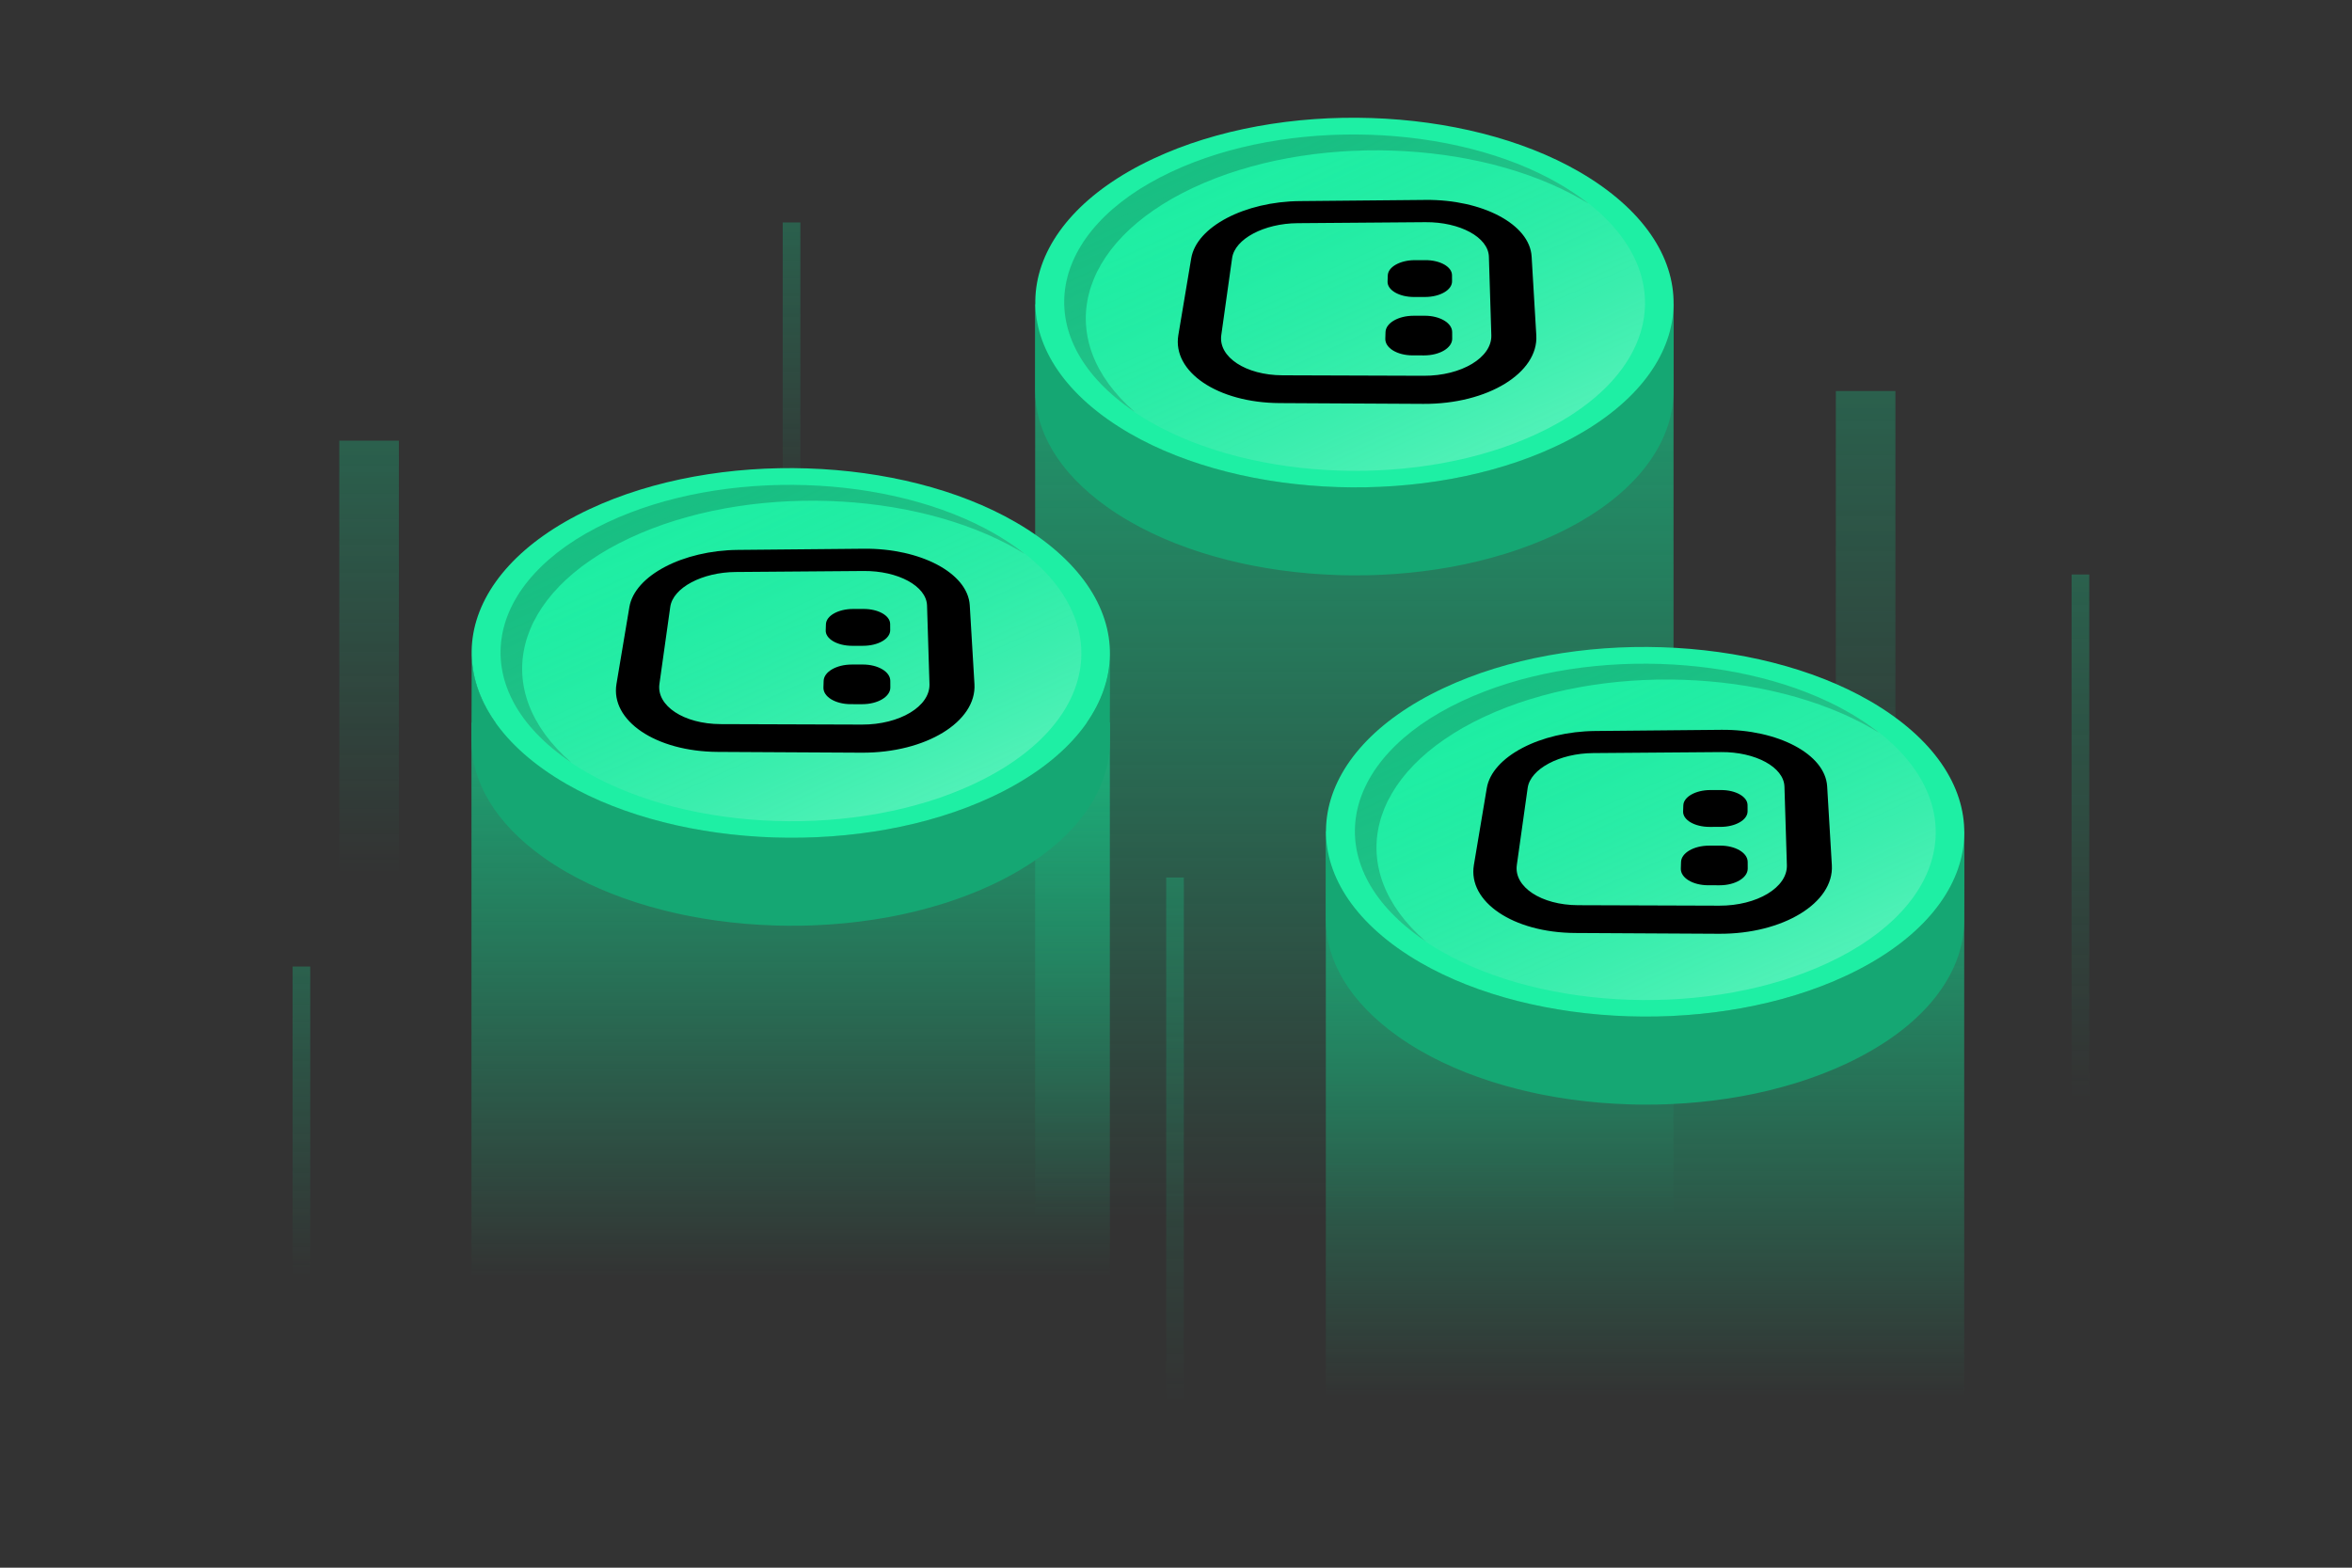 <?xml version="1.0" encoding="utf-8"?>
<!-- Generator: Adobe Illustrator 27.8.1, SVG Export Plug-In . SVG Version: 6.00 Build 0)  -->
<svg version="1.1" xmlns="http://www.w3.org/2000/svg" xmlns:xlink="http://www.w3.org/1999/xlink" x="0px" y="0px"
	 viewBox="0 0 1200 800" style="enable-background:new 0 0 1200 800;" xml:space="preserve">
<rect x="0" y="0" width="1200" height="800" fill="#333333" stroke="none"/>
<style type="text/css">
	.st0{fill:#202232;}
	.st1{fill:#25273A;}
	.st2{fill:#2E3148;}
	.st3{fill:#AD5352;}
	.st4{fill:#C65E5E;}
	.st5{fill:url(#SVGID_1_);}
	.st6{fill:#2D2D2D;}
	.st7{fill:#303030;}
	.st8{fill:#3A3A3A;}
	.st9{fill:#001515;}
	.st10{fill:#001818;}
	.st11{fill:#2C374B;}
	.st12{fill:#C6C6C6;}
	.st13{fill:#D8D8D8;}
	.st14{fill:#FFFFFF;}
	.st15{fill:#15A773;}
	.st16{fill:#18BF83;}
	.st17{fill-rule:evenodd;clip-rule:evenodd;fill:#1EEFA4;}
	.st18{fill:#2AA477;}
	.st19{fill:#30BB88;}
	.st20{fill:#3CEAAA;}
	.st21{fill:url(#SVGID_00000031188436431903592100000011620715101760556171_);}
	.st22{fill:#94A6C3;}
	.st23{fill:#1B314F;}
	.st24{fill:#FFD923;}
	.st25{fill:#D82122;}
	.st26{fill:url(#SVGID_00000070080772191815962180000017719894555183995296_);}
	.st27{opacity:0.6;}
	.st28{opacity:0.7;fill:url(#SVGID_00000088103666474647447760000002491842900852312757_);}
	.st29{opacity:0.7;fill:url(#SVGID_00000011726056585497518730000007941665761027493275_);}
	.st30{opacity:0.7;fill:url(#SVGID_00000126282112356141252100000003519931307867912123_);}
	.st31{opacity:0.7;fill:url(#SVGID_00000052065785029872917910000002716317733293101703_);}
	.st32{opacity:0.7;fill:url(#SVGID_00000090977938945814423220000009603620398825140908_);}
	.st33{opacity:0.7;fill:url(#SVGID_00000106860006270124950810000011649590728313249464_);}
	.st34{fill:url(#SVGID_00000066484969969758463030000007649934095926896796_);}
	.st35{enable-background:new    ;}
	.st36{fill:url(#SVGID_00000013172662409196101030000010779994488770920580_);}
	.st37{fill:url(#SVGID_00000173148184679249648050000010912214707168373695_);}
	.st38{opacity:0.5;fill:url(#SVGID_00000013875909605910923950000003160540959302442158_);}
	.st39{fill:url(#SVGID_00000031203614081044526400000008048155875012583862_);}
	.st40{fill:url(#SVGID_00000021815218920196448010000004443532426652132498_);}
	.st41{fill:url(#SVGID_00000160880474099277245760000008038527985623341239_);}
	.st42{fill:#00EF8B;}
	.st43{fill:#00BF6F;}
	.st44{fill:#00A761;}
	.st45{fill:url(#SVGID_00000061442163046275214670000004205953839614312637_);}
	.st46{fill:#1B1E36;}
	.st47{fill:#6F7390;}
	.st48{fill:#B7B9C8;}
	.st49{fill:url(#SVGID_00000060001302713016269570000005042868540920672641_);}
	.st50{opacity:0.7;fill:url(#SVGID_00000105421217555652005690000007341542386238867881_);}
	.st51{opacity:0.7;fill:url(#SVGID_00000000941239463602674700000011350929917790491808_);}
	.st52{opacity:0.7;fill:url(#SVGID_00000146497041714342118130000018441387903649804724_);}
	.st53{opacity:0.7;fill:url(#SVGID_00000164510780410564871470000007609117363486437540_);}
	.st54{opacity:0.7;fill:url(#SVGID_00000098193321600924795700000011245471749366222764_);}
	.st55{opacity:0.7;fill:url(#SVGID_00000169557544364303755450000006999708293258940560_);}
	.st56{fill:url(#SVGID_00000173151861432822427300000007022390768727534490_);}
	.st57{fill:url(#SVGID_00000142156919450134478410000010191356071331277999_);}
	.st58{fill:url(#SVGID_00000062873722792494769210000011740420515396165505_);}
	.st59{fill:url(#SVGID_00000076605167836789671920000006301241871285225375_);}
	.st60{opacity:0.5;fill:url(#SVGID_00000121259696598835593420000015600446069824057246_);}
	.st61{fill:url(#SVGID_00000120554034007848654910000012026356416375830148_);}
	.st62{fill:url(#SVGID_00000110446500715457944460000013248159941222799274_);}
	.st63{fill:url(#SVGID_00000115500155527100321140000003231283290350118017_);}
	.st64{fill:url(#SVGID_00000095333698850412872670000000329524930445579941_);}
	.st65{fill:url(#SVGID_00000154421549318912140290000012487460065421423748_);}
	.st66{fill:url(#SVGID_00000165939070235320976340000017996836324178656132_);}
	.st67{opacity:0.7;fill:url(#SVGID_00000165207621575948155210000016771256813476291502_);}
	.st68{opacity:0.7;fill:url(#SVGID_00000131340059363158907360000011766239754356187279_);}
	.st69{opacity:0.7;fill:url(#SVGID_00000011026698297527944180000005903034218852362148_);}
	.st70{opacity:0.7;fill:url(#SVGID_00000070823710439014129700000007954927737591768730_);}
	.st71{opacity:0.7;fill:url(#SVGID_00000109003997223056139010000002207438563040343686_);}
	.st72{opacity:0.7;fill:url(#SVGID_00000077309141292221902460000014251318679824875408_);}
	.st73{fill:url(#SVGID_00000124163216274120369060000007022414616238072217_);}
	.st74{fill:url(#SVGID_00000054957426403669917150000012932654723816277890_);}
	.st75{fill:url(#SVGID_00000111869733672317637520000008545574747615285122_);}
	.st76{opacity:0.5;fill:url(#SVGID_00000123427528014374217920000013454700905251299469_);}
	.st77{fill:url(#SVGID_00000052102544904714495740000011170424657410176671_);}
	.st78{fill:url(#SVGID_00000173875411677397350860000017697249262072495024_);}
	.st79{fill:url(#SVGID_00000156555201676777583010000008770972980618511766_);}
	.st80{fill:url(#SVGID_00000161618891931844212580000016453824319373290389_);}
	.st81{fill:url(#SVGID_00000068667028139253869140000008918986730405149625_);}
	.st82{fill:url(#SVGID_00000118363957190464698020000012910310457171958158_);}
	.st83{fill:url(#SVGID_00000067215669820623410620000004309624301812616859_);}
	.st84{fill:url(#SVGID_00000049915034181731538860000017857150871682653877_);}
	.st85{fill:#168DF7;}
	.st86{fill:url(#SVGID_00000165931714663824930290000010226222334510410415_);}
	.st87{fill:url(#SVGID_00000144298211292432826000000001965641133807746966_);}
	.st88{fill:url(#SVGID_00000114048089152383044460000007117433971637718175_);}
	.st89{fill:url(#SVGID_00000000939079889993739100000000721641808843932850_);}
	.st90{fill:url(#SVGID_00000015354141276925076550000007251719508822949544_);}
	.st91{opacity:0.7;fill:url(#SVGID_00000160159514601061010690000012043588170377084081_);}
	.st92{opacity:0.7;fill:url(#SVGID_00000109718600722667311360000010122092246196777902_);}
	.st93{opacity:0.7;fill:url(#SVGID_00000029728579779646613800000000992981450725738153_);}
	.st94{opacity:0.7;fill:url(#SVGID_00000152949181693697107180000009048059785263797888_);}
	.st95{opacity:0.7;fill:url(#SVGID_00000037653614459114880640000003125242854397221044_);}
	.st96{opacity:0.7;fill:url(#SVGID_00000131350154887604528830000011916724776126594993_);}
	.st97{fill:url(#SVGID_00000049194168238565234280000008103654660228568746_);}
	.st98{fill:url(#SVGID_00000136405210574777501110000006593210359000952212_);}
	.st99{display:none;fill:#FFFFFF;}
	.st100{display:none;}
	.st101{display:inline;fill:#FFFFFF;}
	.st102{fill:url(#SVGID_00000150796490243715038680000006320467213357295295_);}
	.st103{fill:url(#SVGID_00000150102968680960926740000007606527983715587511_);}
	.st104{fill:url(#SVGID_00000075861994947984294880000017383226728735828902_);}
	.st105{fill:url(#SVGID_00000119833908646849105300000011071822600305516931_);}
	.st106{fill:url(#SVGID_00000033362742438250628870000003600819082745227146_);}
	.st107{fill:url(#SVGID_00000063599444482158036050000017096512780234557870_);}
	.st108{fill:url(#SVGID_00000049223376172813721230000016267430925002181308_);}
	.st109{fill:url(#SVGID_00000026132443938674900750000016078304589068864898_);}
	.st110{fill:url(#SVGID_00000134220043323696786150000000211274565376692629_);}
	.st111{fill:url(#SVGID_00000092430247815021386230000004226131104506319766_);}
	.st112{fill:url(#SVGID_00000104698615141480462670000017252712962756121219_);}
	.st113{opacity:0.5;fill:url(#SVGID_00000147201876150275009710000010852715537010919560_);}
	.st114{fill:url(#SVGID_00000161628974831650306600000008648186503167471770_);}
	.st115{fill:url(#SVGID_00000022543636040747883100000001085344138139448739_);}
	.st116{fill:url(#SVGID_00000152957335458476755610000008456393655445281171_);}
	.st117{fill:url(#SVGID_00000084500478587882123980000001947553343195586952_);}
	.st118{fill:url(#SVGID_00000157272916363640767140000018433649598156948609_);}
	.st119{opacity:0.7;fill:url(#SVGID_00000136403775572548263800000010769131526148788638_);}
	.st120{opacity:0.7;fill:url(#SVGID_00000061435128657642860000000013120613139145860025_);}
	.st121{opacity:0.7;fill:url(#SVGID_00000064323736933090661430000018056674610131985327_);}
	.st122{opacity:0.7;fill:url(#SVGID_00000048473744781560631590000017040377915766745764_);}
	.st123{opacity:0.7;fill:url(#SVGID_00000091703600218828537580000016724318889881514409_);}
	.st124{opacity:0.7;fill:url(#SVGID_00000017500115733581715080000009992405497132871597_);}
	.st125{fill:url(#SVGID_00000023282899556067586980000001703199140275487407_);}
	.st126{fill:url(#SVGID_00000057121566600767754590000014097486735710684062_);}
	.st127{fill:url(#SVGID_00000050631471060832256960000003376111591949112743_);}
	.st128{opacity:0.5;fill:url(#SVGID_00000052806401798987546710000004575094746315095950_);}
	.st129{fill:url(#SVGID_00000023994305977576014440000011921081814698601904_);}
	.st130{clip-path:url(#SVGID_00000091724867939661270960000009568688938043421862_);}
	.st131{clip-path:url(#SVGID_00000021101081705958108420000000159368511123060151_);}
	.st132{fill:#8D9091;}
	.st133{fill:url(#SVGID_00000070088334332035992530000008768115413589511050_);}
	.st134{fill:url(#SVGID_00000047022895266708981880000003361450091013580730_);}
	.st135{clip-path:url(#SVGID_00000090996919273435970290000008899061466933645453_);}
	.st136{clip-path:url(#SVGID_00000075138046607368868420000016651942159277259453_);}
	.st137{clip-path:url(#SVGID_00000137105083034572777730000003251670534869501322_);}
	.st138{clip-path:url(#SVGID_00000078024550528527150580000004771980163012136889_);}
	.st139{fill:url(#SVGID_00000106850466179253725230000010295279664563667102_);}
	.st140{clip-path:url(#SVGID_00000044155301849363883920000015331362887602720641_);}
	.st141{clip-path:url(#SVGID_00000142878903684952250090000003693397292068750008_);}
	.st142{fill:url(#SVGID_00000168110684086794720760000013132066646849630592_);}
	.st143{clip-path:url(#SVGID_00000047057778665251176770000007205559837624891051_);}
	.st144{clip-path:url(#SVGID_00000106136451608426630660000003206771133707608740_);}
	.st145{fill:url(#SVGID_00000054981535227752497770000000002912749676769717_);}
	.st146{fill:url(#SVGID_00000145039519641628067590000010247896411210018739_);}
	.st147{opacity:0.7;fill:url(#SVGID_00000052083595662351918730000010834882767247816088_);}
	.st148{opacity:0.7;fill:url(#SVGID_00000072980938276828128020000003168559099204783783_);}
	.st149{opacity:0.7;fill:url(#SVGID_00000000909462219626754690000005153876593222851761_);}
	.st150{opacity:0.7;fill:url(#SVGID_00000062184836858271043410000003692196291494033049_);}
	.st151{opacity:0.7;fill:url(#SVGID_00000101789472536255174720000006452792687605415063_);}
	.st152{opacity:0.7;fill:url(#SVGID_00000049912177369697355870000018191520049552834225_);}
	.st153{fill:url(#SVGID_00000142865557874039187620000005754890292613906829_);}
	.st154{fill:url(#SVGID_00000093875146681377334890000013335462198153279120_);}
	.st155{fill:url(#SVGID_00000132793480507687276770000003353791006507602337_);}
	.st156{opacity:0.5;fill:url(#SVGID_00000097487752441270715910000007854864669958603175_);}
	.st157{fill:url(#SVGID_00000028308375147887692220000005907830995614959279_);}
	.st158{fill:url(#SVGID_00000002371883694374609320000000326171276054339229_);}
	.st159{fill:url(#SVGID_00000047743716398285422550000016900509197560265357_);}
	.st160{fill:#1673FF;}
	.st161{fill:url(#SVGID_00000087379893351071107930000004937310670973952680_);}
	.st162{fill:#16FF99;}
	.st163{fill:url(#SVGID_00000083052823193210858640000010663116736922911136_);}
	.st164{opacity:0.7;fill:url(#SVGID_00000137823883350256795360000002021185291269342087_);}
	.st165{opacity:0.7;fill:url(#SVGID_00000145754117906874606890000015471032863016920969_);}
	.st166{opacity:0.7;fill:url(#SVGID_00000151517908566736874000000006262989663656387984_);}
	.st167{opacity:0.7;fill:url(#SVGID_00000098924127086648439620000003457650251215325614_);}
	.st168{opacity:0.7;fill:url(#SVGID_00000020380266429007419330000011504773154686473359_);}
	.st169{opacity:0.7;fill:url(#SVGID_00000000202197321721951170000003776140296731262877_);}
	.st170{fill:url(#SVGID_00000057841251693232280090000013228384551460156572_);}
	.st171{fill:url(#SVGID_00000080202715540987206650000011557837901606482576_);}
	.st172{opacity:0.5;fill:url(#SVGID_00000167375856771581678410000007888115827852531645_);}
	.st173{fill:url(#SVGID_00000045581004003529856570000008487101444526215051_);}
	.st174{fill:url(#SVGID_00000052087412989239000760000017677566299352479154_);}
	.st175{fill:url(#SVGID_00000057126152836115138940000003282963939830392990_);}
	.st176{fill:url(#SVGID_00000017506766632528813500000012211582214073002940_);}
	.st177{opacity:0.7;fill:url(#SVGID_00000007423251290025284060000014607906090438828696_);}
	.st178{opacity:0.7;fill:url(#SVGID_00000138549967030080239700000004008741323029932421_);}
	.st179{opacity:0.7;fill:url(#SVGID_00000159453343875019066050000002947306915719468447_);}
	.st180{opacity:0.7;fill:url(#SVGID_00000116953601231249906500000013564929828921264266_);}
	.st181{opacity:0.7;fill:url(#SVGID_00000174588458656396546370000017566871128226920601_);}
	.st182{opacity:0.7;fill:url(#SVGID_00000055695117900646079100000000547769448087500205_);}
	.st183{fill:url(#SVGID_00000003792670771839672210000009873824880439754374_);}
	.st184{fill:url(#SVGID_00000132064971165489879000000017168122212178836633_);}
	.st185{fill:url(#SVGID_00000014626859206706379760000010896038722458917820_);}
	.st186{opacity:0.5;fill:url(#SVGID_00000072961527721343387560000005514181464473239968_);}
	.st187{fill:url(#SVGID_00000078040096339908004060000014383039789910935709_);}
	.st188{fill:url(#SVGID_00000097472704796569574090000014599301763040999058_);}
	.st189{fill:url(#SVGID_00000163791547219816122600000008060019167706947208_);}
	.st190{fill:url(#SVGID_00000036939431801155379890000012288536636283818915_);}
	.st191{fill:url(#SVGID_00000020370980965263751860000012668920395930350220_);}
	.st192{opacity:0.7;fill:url(#SVGID_00000153699108416113346280000014753477945436035721_);}
	.st193{opacity:0.7;fill:url(#SVGID_00000013872092907613548760000010433507541165904793_);}
	.st194{opacity:0.7;fill:url(#SVGID_00000028305013919592009010000014460844209861253769_);}
	.st195{opacity:0.7;fill:url(#SVGID_00000173134732853012813260000014271054071162204600_);}
	.st196{opacity:0.7;fill:url(#SVGID_00000028293899192997403450000004409912452378697389_);}
	.st197{opacity:0.7;fill:url(#SVGID_00000156572925763242590750000000471711741926994350_);}
	.st198{fill:url(#SVGID_00000033340178820060130850000011280128714846223239_);}
	.st199{fill:url(#SVGID_00000126283449437223186840000009081127397912550844_);}
	.st200{fill:url(#SVGID_00000069370022340230470980000017000251066037607601_);}
	.st201{opacity:0.5;fill:url(#SVGID_00000120517115977207084980000000965690961893681039_);}
	.st202{fill:url(#SVGID_00000119831256701805168830000010274521248453186744_);}
	.st203{fill:#F7FAFD;}
	.st204{fill:url(#SVGID_00000031178468992906470470000007921571529129185959_);}
	.st205{fill:url(#SVGID_00000049188688826133370990000015590755899810549134_);}
	.st206{fill:url(#SVGID_00000100363823866451357510000000022353020591224200_);}
	.st207{fill:url(#SVGID_00000183941093147894837470000014260979056954335896_);}
	.st208{fill:url(#SVGID_00000160886157086504962740000010546915146434592444_);}
	.st209{fill:#2D374B;}
	.st210{fill:#28A0F0;}
	.st211{fill:#96BEDC;}
	.st212{fill:url(#SVGID_00000051349445661089820090000012358502570596946342_);}
	.st213{opacity:0.7;fill:url(#SVGID_00000096768222353326471210000013435230106887953814_);}
	.st214{opacity:0.7;fill:url(#SVGID_00000096764804971274945890000013191539978280633002_);}
	.st215{opacity:0.7;fill:url(#SVGID_00000027563964617928742230000010988923900725302663_);}
	.st216{opacity:0.7;fill:url(#SVGID_00000055682348455887031540000017301657592171055762_);}
	.st217{opacity:0.7;fill:url(#SVGID_00000106848182872618467210000007367552529423570315_);}
	.st218{opacity:0.7;fill:url(#SVGID_00000028315725774768755600000009565498328377559211_);}
	.st219{fill:url(#SVGID_00000100364446947488442590000010187726761309802368_);}
	.st220{fill:url(#SVGID_00000050642729066444001620000016497473227486890376_);}
	.st221{opacity:0.5;fill:url(#SVGID_00000099642206501098901140000015309584261687789704_);}
	.st222{fill:url(#SVGID_00000106140814913943239690000001396320407153371809_);}
	.st223{fill:url(#SVGID_00000155131665391159386400000016307071220869850507_);}
	.st224{fill:url(#SVGID_00000178917604306515897960000010436710106631640464_);}
	.st225{fill:url(#SVGID_00000106868948382522710140000010299050011345505706_);}
	.st226{opacity:0.7;fill:url(#SVGID_00000142880523863554421220000011167811557431144076_);}
	.st227{opacity:0.7;fill:url(#SVGID_00000094598381747906813880000017521514169581391286_);}
	.st228{opacity:0.7;fill:url(#SVGID_00000083768126829233332720000006714080931382705036_);}
	.st229{opacity:0.7;fill:url(#SVGID_00000145057117663174859710000001882794905293976471_);}
	.st230{opacity:0.7;fill:url(#SVGID_00000071527362833852943230000013232323149583025310_);}
	.st231{opacity:0.7;fill:url(#SVGID_00000026870481427473307930000000022507948908833408_);}
	.st232{fill:url(#SVGID_00000026151999248367331650000008139961946219667592_);}
	.st233{fill:url(#SVGID_00000080920494861748255510000017566892034133821094_);}
	.st234{fill:#2EB6EA;}
	.st235{fill:#1542CD;}
	.st236{fill-rule:evenodd;clip-rule:evenodd;fill:#745DDF;}
	.st237{fill:url(#SVGID_00000154395192130508162200000014280384774625005474_);}
	.st238{opacity:0.5;fill:url(#SVGID_00000143581238806468463240000001892335470369536418_);}
	.st239{fill:url(#SVGID_00000101822000470976090350000007936498626534700192_);}
	.st240{fill:url(#SVGID_00000149366655623977177990000011102218818916057782_);}
	.st241{fill:url(#SVGID_00000132058472864476050100000002079123167744134275_);}
	.st242{fill:url(#SVGID_00000104682990582366017600000007350415685236882580_);}
	.st243{fill:url(#SVGID_00000161597187607352047940000017694320448896486532_);}
	.st244{fill:url(#SVGID_00000014622577595152648330000004312079767186272138_);}
	.st245{fill-rule:evenodd;clip-rule:evenodd;}
	.st246{fill:url(#SVGID_00000088838681222773237380000013271431582478115978_);}
	.st247{opacity:0.7;fill:url(#SVGID_00000024680095491494775170000013761662139769104523_);}
	.st248{opacity:0.7;fill:url(#SVGID_00000133504467057049970920000011740440539621384626_);}
	.st249{opacity:0.7;fill:url(#SVGID_00000023980553240314687280000012365825710029890479_);}
	.st250{opacity:0.7;fill:url(#SVGID_00000100350644485671587640000003215234937375982261_);}
	.st251{opacity:0.7;fill:url(#SVGID_00000126288503190628983240000013415360245771950782_);}
	.st252{opacity:0.7;fill:url(#SVGID_00000091016223538287226620000004289839669625403298_);}
	.st253{fill:url(#SVGID_00000155833426068246152840000008033184969651883921_);}
	.st254{fill:url(#SVGID_00000096780997416889447310000009867831143301467264_);}
	.st255{fill:url(#SVGID_00000069393979027504044400000010076490075538558119_);}
	.st256{opacity:0.5;fill:url(#SVGID_00000007405227427222493100000011144335172915218341_);}
	.st257{fill:url(#SVGID_00000046298265750708476070000005242769617140587927_);}
	.st258{fill:url(#SVGID_00000171686752940784645730000004987567471383330704_);}
	.st259{fill:url(#SVGID_00000079477435367147873560000012409167919513021859_);}
	.st260{fill:url(#SVGID_00000034054410452265729130000017574763490643600259_);}
	.st261{fill-rule:evenodd;clip-rule:evenodd;fill:#185E44;}
	.st262{fill:#185E44;}
	.st263{fill:url(#SVGID_00000155840814588645559980000016937433800502966411_);}
	.st264{opacity:0.7;fill:url(#SVGID_00000044864408840587430620000007031265781852051878_);}
	.st265{opacity:0.7;fill:url(#SVGID_00000154416271979784221810000003447172128249720747_);}
	.st266{opacity:0.7;fill:url(#SVGID_00000111170391966659728520000017212645909187385256_);}
	.st267{opacity:0.7;fill:url(#SVGID_00000028315197925922091560000017338773979406990525_);}
	.st268{opacity:0.7;fill:url(#SVGID_00000109723319861284797510000008590701941515960482_);}
	.st269{opacity:0.7;fill:url(#SVGID_00000034087007802277385180000014567309345561870005_);}
	.st270{fill:url(#SVGID_00000079474641540108532930000014203061589011968910_);}
	.st271{fill:url(#SVGID_00000090975026124233037360000004245658789766361265_);}
	.st272{fill:url(#SVGID_00000059291527171592417300000015193115082244532636_);}
	.st273{opacity:0.5;fill:url(#SVGID_00000099632415334094522990000014299671360691350703_);}
	.st274{fill:url(#SVGID_00000062156152426502653370000010550762480134352564_);}
	.st275{fill:url(#SVGID_00000130625631727714391940000014919045719834545291_);}
	.st276{fill:url(#SVGID_00000157289103817100737410000001922359964215225484_);}
	.st277{fill:url(#SVGID_00000003799031323393591750000007656167874385411205_);}
	.st278{fill:url(#SVGID_00000132062001406545076410000018103653838980416389_);}
	.st279{fill:url(#SVGID_00000035498178608390873670000000615391584848004511_);}
	.st280{fill:url(#SVGID_00000168813665448524288430000010882498648341105082_);}
	.st281{fill:#141414;}
	.st282{clip-path:url(#SVGID_00000106123557654225802920000006180003125941657271_);}
	.st283{clip-path:url(#SVGID_00000041294535801656146070000006917866645079360939_);}
	.st284{fill-rule:evenodd;clip-rule:evenodd;stroke:#000000;stroke-width:0.211;stroke-miterlimit:11.339;}
	.st285{fill:#010101;}
	.st286{fill-rule:evenodd;clip-rule:evenodd;fill:#FFFFFF;}
</style>
<g id="_x31_NCH">
</g>
<g id="ATOM">
</g>
<g id="ALGO">
</g>
<g id="LDO">
</g>
<g id="STG">
</g>
<g id="AXL">
</g>
<g id="FLOW">
</g>
<g id="FXS">
</g>
<g id="HFT">
</g>
<g id="ARB">
</g>
<g id="LQTY">
</g>
<g id="ID">
	<g>
		<g class="st27">
			
				<linearGradient id="SVGID_1_" gradientUnits="userSpaceOnUse" x1="10055.398" y1="158.861" x2="10055.398" y2="445.715" gradientTransform="matrix(-1 0 0 1 10243.71 0)">
				<stop  offset="0" style="stop-color:#18BF83"/>
				<stop  offset="1" style="stop-color:#18BF83;stop-opacity:0"/>
			</linearGradient>
			<rect x="173.11" y="224.88" style="opacity:0.7;fill:url(#SVGID_1_);" width="30.4" height="241.47"/>
			
				<linearGradient id="SVGID_00000152967266874394797240000000723422589774286762_" gradientUnits="userSpaceOnUse" x1="9291.859" y1="119.695" x2="9291.859" y2="466.71" gradientTransform="matrix(-1 0 0 1 10243.71 0)">
				<stop  offset="0" style="stop-color:#18BF83"/>
				<stop  offset="1" style="stop-color:#18BF83;stop-opacity:0"/>
			</linearGradient>
			
				<rect x="936.65" y="199.56" style="opacity:0.7;fill:url(#SVGID_00000152967266874394797240000000723422589774286762_);" width="30.4" height="292.11"/>
			
				<linearGradient id="SVGID_00000113322626961307837560000011972044270802928555_" gradientUnits="userSpaceOnUse" x1="9182.261" y1="213.319" x2="9182.261" y2="560.334" gradientTransform="matrix(-1 0 0 1 10243.71 0)">
				<stop  offset="0" style="stop-color:#18BF83"/>
				<stop  offset="1" style="stop-color:#18BF83;stop-opacity:0"/>
			</linearGradient>
			
				<rect x="1056.95" y="293.18" style="opacity:0.7;fill:url(#SVGID_00000113322626961307837560000011972044270802928555_);" width="9" height="292.11"/>
			
				<linearGradient id="SVGID_00000023979135336722207410000003241247241580476083_" gradientUnits="userSpaceOnUse" x1="9644.208" y1="367.947" x2="9644.208" y2="714.962" gradientTransform="matrix(-1 0 0 1 10243.71 0)">
				<stop  offset="0" style="stop-color:#18BF83"/>
				<stop  offset="1" style="stop-color:#18BF83;stop-opacity:0"/>
			</linearGradient>
			
				<rect x="595" y="447.81" style="opacity:0.7;fill:url(#SVGID_00000023979135336722207410000003241247241580476083_);" width="9" height="292.11"/>
			
				<linearGradient id="SVGID_00000034051155074532933160000015395944908798570918_" gradientUnits="userSpaceOnUse" x1="10089.919" y1="446.179" x2="10089.919" y2="650.619" gradientTransform="matrix(-1 0 0 1 10243.71 0)">
				<stop  offset="0" style="stop-color:#18BF83"/>
				<stop  offset="1" style="stop-color:#18BF83;stop-opacity:0"/>
			</linearGradient>
			
				<rect x="149.29" y="493.23" style="opacity:0.7;fill:url(#SVGID_00000034051155074532933160000015395944908798570918_);" width="9" height="172.09"/>
			
				<linearGradient id="SVGID_00000112593920012060207180000011629175809896773553_" gradientUnits="userSpaceOnUse" x1="9839.858" y1="66.461" x2="9839.858" y2="270.9" gradientTransform="matrix(-1 0 0 1 10243.71 0)">
				<stop  offset="0" style="stop-color:#18BF83"/>
				<stop  offset="1" style="stop-color:#18BF83;stop-opacity:0"/>
			</linearGradient>
			
				<rect x="399.35" y="113.51" style="opacity:0.7;fill:url(#SVGID_00000112593920012060207180000011629175809896773553_);" width="9" height="172.09"/>
		</g>
		<g>
			<g>
				<g>
					
						<linearGradient id="SVGID_00000008840210154929440960000018294797216889520776_" gradientUnits="userSpaceOnUse" x1="690.989" y1="15.857" x2="690.989" y2="621.751">
						<stop  offset="0" style="stop-color:#18BF83"/>
						<stop  offset="1" style="stop-color:#18BF83;stop-opacity:0"/>
					</linearGradient>
					
						<rect x="528.14" y="155.29" style="fill:url(#SVGID_00000008840210154929440960000018294797216889520776_);" width="325.7" height="510.03"/>
				</g>
				<g>
					<g>
						<g class="st35">
							<path class="st15" d="M853.83,156.85c-0.01,0.36-0.03,0.72-0.05,1.07c-0.03,0.47-0.06,0.93-0.1,1.4
								c-0.03,0.36-0.06,0.71-0.1,1.07c-0.05,0.47-0.11,0.94-0.17,1.41c-0.05,0.35-0.09,0.7-0.14,1.04
								c-0.07,0.48-0.16,0.96-0.24,1.45c-0.06,0.34-0.11,0.67-0.18,1.01c-0.1,0.51-0.21,1.03-0.33,1.54c-0.07,0.3-0.13,0.6-0.2,0.9
								c-0.15,0.63-0.32,1.25-0.49,1.88c-0.05,0.18-0.09,0.36-0.14,0.54c-0.23,0.81-0.48,1.61-0.75,2.41
								c-0.07,0.22-0.16,0.44-0.23,0.66c-0.2,0.58-0.4,1.16-0.62,1.74c-0.13,0.33-0.26,0.66-0.39,0.99
								c-0.19,0.48-0.38,0.96-0.58,1.43c-0.15,0.35-0.31,0.69-0.46,1.04c-0.21,0.46-0.41,0.92-0.63,1.37
								c-0.17,0.35-0.35,0.71-0.52,1.06c-0.22,0.45-0.45,0.89-0.68,1.34c-0.19,0.36-0.38,0.71-0.58,1.07
								c-0.23,0.43-0.47,0.85-0.72,1.28c-0.24,0.42-0.49,0.84-0.74,1.26c-0.24,0.4-0.48,0.79-0.73,1.19
								c-0.26,0.42-0.53,0.83-0.81,1.25c-0.26,0.39-0.52,0.79-0.79,1.18c-0.28,0.41-0.57,0.82-0.87,1.24
								c-0.28,0.39-0.56,0.78-0.84,1.17c-0.3,0.41-0.61,0.82-0.93,1.22c-0.29,0.37-0.57,0.74-0.86,1.11
								c-0.48,0.6-0.98,1.21-1.48,1.8c-0.22,0.26-0.43,0.52-0.65,0.78c-0.73,0.85-1.49,1.7-2.27,2.54c-0.09,0.1-0.2,0.2-0.29,0.3
								c-0.69,0.74-1.4,1.47-2.12,2.2c-0.28,0.28-0.57,0.55-0.85,0.83c-0.56,0.55-1.13,1.1-1.72,1.65c-0.4,0.38-0.81,0.75-1.22,1.12
								c-0.34,0.31-0.67,0.61-1.02,0.91c-0.46,0.41-0.94,0.81-1.41,1.22c-0.34,0.29-0.68,0.59-1.03,0.88
								c-0.5,0.42-1.02,0.84-1.54,1.25c-0.34,0.27-0.67,0.54-1.01,0.81c-0.59,0.46-1.19,0.92-1.79,1.37
								c-0.29,0.22-0.57,0.44-0.86,0.65c-0.9,0.67-1.82,1.33-2.75,1.99c-0.06,0.04-0.11,0.08-0.17,0.12
								c-0.88,0.62-1.78,1.23-2.69,1.84c-0.33,0.22-0.66,0.43-0.99,0.65c-0.65,0.43-1.3,0.85-1.97,1.27
								c-0.4,0.25-0.81,0.5-1.21,0.74c-0.6,0.37-1.21,0.74-1.82,1.11c-0.64,0.38-1.3,0.76-1.95,1.14c-0.48,0.28-0.96,0.56-1.45,0.83
								c-0.7,0.39-1.41,0.77-2.12,1.16c-0.47,0.25-0.93,0.51-1.41,0.76c-0.8,0.42-1.62,0.84-2.43,1.25
								c-0.41,0.21-0.8,0.42-1.21,0.62c-1.24,0.62-2.49,1.22-3.76,1.82c-1.95,0.91-3.92,1.79-5.92,2.64c-0.66,0.28-1.34,0.55-2,0.82
								c-1.35,0.56-2.7,1.11-4.06,1.64c-0.8,0.31-1.62,0.61-2.43,0.91c-1.25,0.47-2.51,0.93-3.78,1.38
								c-0.87,0.31-1.75,0.6-2.63,0.89c-1.42,0.48-2.85,0.96-4.29,1.41c-0.31,0.1-0.62,0.2-0.94,0.29c-1.94,0.6-3.89,1.17-5.86,1.71
								c-0.35,0.1-0.7,0.19-1.05,0.29c-1.98,0.54-3.97,1.06-5.98,1.55c-0.3,0.07-0.6,0.14-0.91,0.22c-2.08,0.5-4.18,0.98-6.29,1.43
								c-0.12,0.03-0.25,0.05-0.37,0.08c-2.1,0.44-4.22,0.86-6.34,1.25c-0.2,0.04-0.4,0.08-0.6,0.11c-2.11,0.38-4.23,0.74-6.36,1.07
								c-0.56,0.09-1.12,0.17-1.68,0.25c-1.65,0.25-3.31,0.48-4.98,0.69c-0.59,0.08-1.17,0.15-1.76,0.23
								c-2.14,0.26-4.29,0.51-6.44,0.72c-0.16,0.02-0.33,0.03-0.49,0.04c-2.04,0.2-4.08,0.37-6.12,0.52
								c-0.41,0.03-0.83,0.06-1.24,0.09c-2.11,0.15-4.22,0.27-6.33,0.37c-0.42,0.02-0.84,0.04-1.26,0.05
								c-2.17,0.09-4.34,0.17-6.51,0.21c-0.03,0-0.06,0-0.08,0c-2.21,0.04-4.42,0.05-6.63,0.04c-0.32,0-0.63,0-0.95,0
								c-2.13-0.02-4.27-0.06-6.39-0.13c-0.37-0.01-0.74-0.02-1.11-0.04c-2.11-0.07-4.21-0.17-6.32-0.29
								c-0.35-0.02-0.69-0.04-1.03-0.06c-2.15-0.13-4.29-0.28-6.43-0.46c-0.23-0.02-0.46-0.04-0.68-0.06
								c-2.2-0.19-4.39-0.4-6.57-0.64c-0.07-0.01-0.14-0.01-0.21-0.02c-2.19-0.24-4.37-0.52-6.54-0.82
								c-0.29-0.04-0.57-0.08-0.86-0.12c-2.07-0.29-4.13-0.6-6.18-0.94c-0.39-0.06-0.77-0.13-1.16-0.19
								c-2.04-0.34-4.07-0.71-6.09-1.1c-0.32-0.06-0.64-0.13-0.96-0.19c-1.95-0.38-3.89-0.79-5.82-1.22
								c-0.21-0.05-0.42-0.09-0.63-0.14c-2.01-0.45-4-0.93-5.98-1.43c-0.45-0.11-0.91-0.23-1.36-0.35c-1.98-0.51-3.95-1.04-5.9-1.6
								c-0.23-0.07-0.46-0.14-0.69-0.21c-1.77-0.51-3.52-1.04-5.26-1.59c-0.61-0.19-1.22-0.4-1.84-0.6
								c-1.41-0.46-2.8-0.93-4.19-1.42c-0.6-0.21-1.2-0.42-1.79-0.63c-1.75-0.63-3.49-1.28-5.2-1.95c-0.16-0.06-0.33-0.12-0.49-0.18
								c-1.17-0.46-2.32-0.95-3.47-1.44c-0.88-0.37-1.77-0.72-2.64-1.09c-1.18-0.51-2.33-1.06-3.48-1.59
								c-0.81-0.37-1.64-0.73-2.45-1.12c-1.28-0.61-2.52-1.25-3.77-1.89c-0.65-0.33-1.33-0.65-1.97-0.99
								c-1.88-0.99-3.73-2.01-5.55-3.06c-4.1-2.37-8.02-4.88-11.75-7.54c-24.59-17.57-36.52-38.69-36.47-59.64l-0.13,44.95
								c-0.06,20.95,11.87,42.07,36.47,59.64c3.73,2.66,7.64,5.18,11.75,7.54c1.82,1.05,3.67,2.07,5.55,3.06
								c0.65,0.34,1.32,0.66,1.97,0.99c1.25,0.64,2.49,1.28,3.77,1.89c0.81,0.39,1.64,0.75,2.46,1.12c1.15,0.53,2.29,1.07,3.47,1.58
								c0.87,0.38,1.77,0.73,2.66,1.1c1.12,0.47,2.23,0.95,3.36,1.4c0.03,0.01,0.06,0.02,0.09,0.03c0.16,0.06,0.32,0.12,0.49,0.18
								c1.72,0.67,3.45,1.32,5.2,1.95c0.59,0.21,1.19,0.42,1.79,0.63c1.39,0.48,2.78,0.96,4.19,1.42c0.61,0.2,1.22,0.4,1.84,0.6
								c1.74,0.55,3.49,1.08,5.26,1.59c0.23,0.07,0.46,0.14,0.7,0.21c0.05,0.01,0.09,0.03,0.14,0.04c1.9,0.54,3.83,1.05,5.76,1.55
								c0.45,0.12,0.91,0.23,1.36,0.35c1.98,0.5,3.97,0.98,5.98,1.43c0.21,0.05,0.42,0.09,0.63,0.14c1.16,0.26,2.32,0.51,3.49,0.75
								c0.77,0.16,1.55,0.31,2.33,0.46c0.32,0.06,0.64,0.13,0.96,0.19c2.02,0.39,4.05,0.75,6.09,1.1c0.39,0.06,0.77,0.13,1.16,0.19
								c1.85,0.3,3.71,0.59,5.58,0.86c0.2,0.03,0.41,0.05,0.61,0.08c0.28,0.04,0.57,0.08,0.86,0.11c2.17,0.3,4.35,0.57,6.54,0.82
								c0.07,0.01,0.14,0.01,0.21,0.02c2.18,0.24,4.37,0.45,6.57,0.64c0.23,0.02,0.46,0.04,0.68,0.06c0.14,0.01,0.28,0.03,0.42,0.04
								c2,0.16,4.01,0.3,6.01,0.42c0.35,0.02,0.69,0.04,1.04,0.06c2.1,0.12,4.21,0.21,6.32,0.29c0.37,0.01,0.74,0.02,1.11,0.04
								c0.52,0.02,1.05,0.04,1.57,0.05c1.61,0.04,3.21,0.06,4.82,0.08c0.32,0,0.63,0,0.95,0c2.21,0.01,4.42,0,6.63-0.04
								c0.03,0,0.06,0,0.08,0c1.4-0.03,2.8-0.06,4.2-0.11c0.77-0.03,1.54-0.06,2.31-0.1c0.42-0.02,0.84-0.03,1.26-0.05
								c2.11-0.1,4.22-0.22,6.33-0.37c0.42-0.03,0.83-0.06,1.24-0.09c2.04-0.15,4.08-0.32,6.12-0.52c0.16-0.02,0.33-0.03,0.49-0.04
								c0.06-0.01,0.13-0.01,0.19-0.02c2.09-0.21,4.17-0.45,6.25-0.7c0.59-0.07,1.17-0.15,1.76-0.23c1.66-0.22,3.32-0.45,4.98-0.69
								c0.56-0.08,1.12-0.16,1.68-0.25c2.01-0.31,4.02-0.64,6.02-1c0.11-0.02,0.23-0.04,0.34-0.06c0.2-0.04,0.4-0.08,0.6-0.11
								c2.12-0.39,4.24-0.81,6.34-1.25c0.12-0.03,0.25-0.05,0.37-0.08c2.11-0.45,4.2-0.93,6.28-1.43c0.3-0.07,0.61-0.14,0.91-0.22
								c2.01-0.49,4-1.01,5.98-1.55c0.35-0.1,0.7-0.19,1.05-0.29c1.97-0.55,3.92-1.12,5.86-1.71c0.31-0.1,0.62-0.2,0.94-0.29
								c0.65-0.2,1.31-0.4,1.95-0.61c0.79-0.25,1.56-0.53,2.34-0.79c0.88-0.29,1.76-0.59,2.63-0.89c1.27-0.45,2.52-0.91,3.78-1.38
								c0.81-0.3,1.63-0.6,2.43-0.91c1.37-0.53,2.72-1.09,4.07-1.64c0.67-0.28,1.34-0.54,2-0.82c2-0.85,3.97-1.73,5.92-2.64
								c1.28-0.6,2.53-1.21,3.76-1.82c0.41-0.2,0.81-0.41,1.21-0.62c0.82-0.41,1.63-0.83,2.43-1.25c0.48-0.25,0.94-0.51,1.41-0.77
								c0.71-0.38,1.42-0.77,2.11-1.15c0.5-0.28,0.98-0.56,1.47-0.84c0.65-0.38,1.31-0.75,1.94-1.13c0.13-0.08,0.26-0.15,0.39-0.23
								c0.49-0.29,0.96-0.59,1.43-0.88c0.4-0.25,0.81-0.49,1.21-0.74c0.67-0.42,1.32-0.85,1.98-1.27c0.33-0.21,0.66-0.43,0.99-0.64
								c0.91-0.61,1.81-1.22,2.7-1.84c0.06-0.04,0.11-0.08,0.17-0.11c0.94-0.66,1.85-1.32,2.75-1.99c0.29-0.22,0.57-0.44,0.86-0.66
								c0.6-0.45,1.2-0.91,1.79-1.37c0.34-0.27,0.67-0.54,1.01-0.81c0.52-0.42,1.03-0.83,1.54-1.25c0.35-0.29,0.69-0.58,1.03-0.88
								c0.47-0.4,0.95-0.81,1.41-1.22c0.34-0.3,0.68-0.61,1.02-0.92c0.27-0.25,0.55-0.49,0.82-0.73c0.14-0.13,0.27-0.26,0.4-0.39
								c0.58-0.55,1.15-1.1,1.72-1.65c0.28-0.28,0.57-0.55,0.85-0.83c0.72-0.73,1.43-1.46,2.12-2.19c0.1-0.1,0.2-0.21,0.3-0.31
								c0.78-0.84,1.53-1.69,2.26-2.54c0.22-0.26,0.43-0.52,0.65-0.78c0.5-0.6,1-1.2,1.48-1.8c0.09-0.12,0.19-0.23,0.28-0.35
								c0.2-0.25,0.39-0.51,0.58-0.77c0.31-0.41,0.62-0.81,0.92-1.22c0.29-0.39,0.57-0.78,0.85-1.17c0.29-0.41,0.58-0.82,0.86-1.23
								c0.27-0.39,0.53-0.79,0.79-1.19c0.27-0.41,0.54-0.83,0.8-1.24c0.25-0.4,0.49-0.8,0.73-1.19c0.25-0.42,0.5-0.84,0.74-1.25
								c0.09-0.16,0.19-0.32,0.28-0.48c0.15-0.27,0.29-0.54,0.44-0.81c0.19-0.35,0.39-0.71,0.58-1.06c0.23-0.45,0.46-0.89,0.68-1.34
								c0.17-0.35,0.35-0.7,0.52-1.05c0.22-0.46,0.42-0.92,0.63-1.38c0.15-0.34,0.31-0.69,0.46-1.03c0.2-0.48,0.39-0.96,0.59-1.44
								c0.13-0.33,0.27-0.66,0.39-0.99c0.02-0.06,0.05-0.13,0.08-0.19c0.19-0.52,0.37-1.04,0.55-1.56c0.08-0.22,0.16-0.44,0.23-0.66
								c0.27-0.8,0.52-1.61,0.75-2.41c0.05-0.18,0.09-0.35,0.14-0.53c0.17-0.63,0.34-1.26,0.5-1.9c0.07-0.29,0.13-0.59,0.2-0.89
								c0.09-0.42,0.2-0.84,0.28-1.26c0.02-0.1,0.03-0.19,0.05-0.29c0.07-0.33,0.12-0.67,0.18-1c0.09-0.48,0.17-0.97,0.24-1.45
								c0.05-0.35,0.1-0.7,0.14-1.04c0.06-0.47,0.12-0.94,0.17-1.41c0.04-0.35,0.07-0.71,0.1-1.06c0.04-0.47,0.07-0.94,0.1-1.41
								c0.02-0.36,0.04-0.71,0.05-1.07c0.01-0.2,0.02-0.41,0.03-0.61c0.01-0.48,0.02-0.96,0.02-1.44l0.13-44.95
								C853.88,155.49,853.86,156.17,853.83,156.85z"/>
							<g>
								<path class="st17" d="M805.68,87.62c4.1,2.37,8.02,4.88,11.74,7.54c56.71,40.54,46.1,99.92-23.69,132.63
									c-65.21,30.56-159.01,27.04-217.3-6.61c-4.1-2.37-8.02-4.88-11.75-7.54c-56.71-40.53-46.11-99.91,23.69-132.63
									C653.58,50.44,747.39,53.97,805.68,87.62z"/>
							</g>
							<path class="st16" d="M608.83,95.79c59.46-27.87,145-24.65,198.15,6.03c1.17,0.68,2.32,1.37,3.46,2.07
								c-1.44-1.13-2.92-2.26-4.47-3.36c-3.39-2.42-6.95-4.71-10.68-6.86c-53.01-30.6-138.31-33.81-197.62-6.01
								c-63.47,29.75-73.12,83.75-21.54,120.61c0.94,0.67,1.9,1.33,2.87,1.99C536.8,173.68,548.81,123.92,608.83,95.79z"/>
						</g>
					</g>
					<g>
						
							<linearGradient id="SVGID_00000026123922809463641260000010071226861851240336_" gradientUnits="userSpaceOnUse" x1="746.106" y1="276.069" x2="644.161" y2="50.771">
							<stop  offset="0" style="stop-color:#FFFFFF;stop-opacity:0.3"/>
							<stop  offset="0.152" style="stop-color:#E0F6EE;stop-opacity:0.252"/>
							<stop  offset="0.484" style="stop-color:#91E1C4;stop-opacity:0.148"/>
							<stop  offset="0.956" style="stop-color:#18BF83;stop-opacity:0"/>
						</linearGradient>
						<path style="fill:url(#SVGID_00000026123922809463641260000010071226861851240336_);" d="M795.41,93.6
							c3.73,2.16,7.3,4.44,10.69,6.87c51.63,36.9,41.97,90.97-21.57,120.75c-59.37,27.83-144.77,24.62-197.84-6.02
							c-3.73-2.16-7.3-4.44-10.69-6.87c-51.63-36.9-41.98-90.96,21.57-120.75C656.94,59.76,742.34,62.97,795.41,93.6z"/>
					</g>
					<g>
						<g>
							<path d="M706.9,169.42c0.17-4.57,6.5-8.29,14.32-8.29l5.65-0.01l0,0c7.73-0.01,14,3.65,14.03,8.31l0.02,3.39
								c0.03,4.68-6.35,8.56-14.4,8.54l-5.79-0.01l0,0c-7.9-0.01-14.12-3.82-13.94-8.55L706.9,169.42L706.9,169.42z M721.74,132.76
								L721.74,132.76c-7.43,0.04-13.53,3.46-13.69,7.77l-0.11,3.14c-0.16,4.33,5.84,7.9,13.56,7.89l5.58-0.01l0,0
								c7.64-0.02,13.79-3.57,13.76-7.99l-0.02-3.15c-0.03-4.27-6.07-7.7-13.64-7.66L721.74,132.76L721.74,132.76z"/>
							<path class="st245" d="M663.14,102.62c-28.07,0.26-52.67,13.08-55.37,29.18l-6.58,39.22c-3.13,18.67,19.9,34.51,51.73,34.68
								l73.3,0.4c32.93,0.18,58.75-15.9,57.61-35l-2.39-40.21c-0.98-16.53-25.28-29.14-54-28.87L663.14,102.62z M727.3,113.38
								l-65.28,0.51c-17.08,0.13-32.01,8.02-33.39,17.8l-5.53,39.34c-1.56,11.11,12.39,20.42,31.22,20.49l72.06,0.24
								c19.33,0.06,34.85-9.34,34.5-20.67L759.64,131C759.34,121.04,744.79,113.25,727.3,113.38L727.3,113.38z"/>
						</g>
					</g>
				</g>
			</g>
			<g>
				<g>
					
						<linearGradient id="SVGID_00000082329769690537452470000012638316468543633855_" gradientUnits="userSpaceOnUse" x1="839.301" y1="337.844" x2="839.301" y2="712.943">
						<stop  offset="0.05" style="stop-color:#18BF83"/>
						<stop  offset="1" style="stop-color:#18BF83;stop-opacity:0"/>
					</linearGradient>
					
						<rect x="676.45" y="424.17" style="fill:url(#SVGID_00000082329769690537452470000012638316468543633855_);" width="325.7" height="315.75"/>
					
						<linearGradient id="SVGID_00000094584198108939394460000016193856091075229343_" gradientUnits="userSpaceOnUse" x1="875.105" y1="525.867" x2="875.105" y2="539.908">
						<stop  offset="0" style="stop-color:#AF0522"/>
						<stop  offset="1" style="stop-color:#AF0522;stop-opacity:0"/>
					</linearGradient>
					
						<rect x="867.57" y="529.1" style="opacity:0.5;fill:url(#SVGID_00000094584198108939394460000016193856091075229343_);" width="15.08" height="11.82"/>
				</g>
				<g>
					<g>
						<g class="st35">
							<path class="st15" d="M1002.14,426.92c-0.01,0.36-0.03,0.72-0.05,1.07c-0.03,0.47-0.06,0.93-0.1,1.4
								c-0.03,0.36-0.06,0.71-0.1,1.07c-0.05,0.47-0.11,0.94-0.17,1.41c-0.05,0.35-0.09,0.7-0.14,1.04
								c-0.07,0.48-0.16,0.96-0.24,1.45c-0.06,0.34-0.11,0.67-0.18,1.01c-0.1,0.51-0.21,1.03-0.33,1.54c-0.07,0.3-0.13,0.6-0.2,0.9
								c-0.15,0.63-0.32,1.25-0.49,1.88c-0.05,0.18-0.09,0.36-0.14,0.54c-0.23,0.81-0.48,1.61-0.75,2.41
								c-0.07,0.22-0.16,0.44-0.23,0.66c-0.2,0.58-0.4,1.16-0.62,1.74c-0.13,0.33-0.26,0.66-0.39,0.99
								c-0.19,0.48-0.38,0.96-0.58,1.43c-0.15,0.35-0.31,0.69-0.46,1.04c-0.21,0.46-0.41,0.92-0.63,1.37
								c-0.17,0.35-0.35,0.71-0.52,1.06c-0.22,0.45-0.45,0.89-0.68,1.34c-0.19,0.36-0.38,0.71-0.58,1.07
								c-0.23,0.43-0.47,0.85-0.72,1.28c-0.24,0.42-0.49,0.84-0.74,1.26c-0.24,0.4-0.48,0.79-0.73,1.19
								c-0.26,0.42-0.53,0.83-0.81,1.25c-0.26,0.39-0.52,0.79-0.79,1.18c-0.28,0.41-0.57,0.82-0.87,1.24
								c-0.28,0.39-0.56,0.78-0.84,1.17c-0.3,0.41-0.61,0.82-0.93,1.22c-0.29,0.37-0.57,0.74-0.86,1.11
								c-0.48,0.6-0.98,1.21-1.48,1.8c-0.22,0.26-0.43,0.52-0.65,0.78c-0.73,0.85-1.49,1.7-2.27,2.54c-0.09,0.1-0.2,0.2-0.29,0.3
								c-0.69,0.74-1.4,1.47-2.12,2.2c-0.28,0.28-0.57,0.55-0.85,0.83c-0.56,0.55-1.13,1.1-1.72,1.65c-0.4,0.38-0.81,0.75-1.22,1.12
								c-0.34,0.31-0.67,0.61-1.02,0.91c-0.46,0.41-0.94,0.81-1.41,1.22c-0.34,0.29-0.68,0.59-1.03,0.88
								c-0.5,0.42-1.02,0.84-1.54,1.25c-0.34,0.27-0.67,0.54-1.01,0.81c-0.59,0.46-1.19,0.92-1.79,1.37
								c-0.29,0.22-0.57,0.44-0.86,0.65c-0.9,0.67-1.82,1.33-2.75,1.99c-0.06,0.04-0.11,0.08-0.17,0.12
								c-0.88,0.62-1.78,1.23-2.69,1.84c-0.33,0.22-0.66,0.43-0.99,0.65c-0.65,0.43-1.3,0.85-1.97,1.27
								c-0.4,0.25-0.81,0.5-1.21,0.74c-0.6,0.37-1.21,0.74-1.82,1.11c-0.64,0.38-1.3,0.76-1.95,1.14c-0.48,0.28-0.96,0.56-1.45,0.83
								c-0.7,0.39-1.41,0.77-2.12,1.16c-0.47,0.25-0.93,0.51-1.41,0.76c-0.8,0.42-1.62,0.84-2.43,1.25
								c-0.41,0.21-0.8,0.42-1.21,0.62c-1.24,0.62-2.49,1.22-3.76,1.82c-1.95,0.91-3.92,1.79-5.92,2.64c-0.66,0.28-1.34,0.55-2,0.82
								c-1.35,0.56-2.7,1.11-4.06,1.64c-0.8,0.31-1.62,0.61-2.43,0.91c-1.25,0.47-2.51,0.93-3.78,1.38
								c-0.87,0.31-1.75,0.6-2.63,0.89c-1.42,0.48-2.85,0.96-4.29,1.41c-0.31,0.1-0.62,0.2-0.94,0.29c-1.94,0.6-3.89,1.17-5.86,1.71
								c-0.35,0.1-0.7,0.19-1.05,0.29c-1.98,0.54-3.97,1.06-5.98,1.55c-0.3,0.07-0.6,0.14-0.91,0.22c-2.08,0.5-4.18,0.98-6.29,1.43
								c-0.12,0.03-0.25,0.05-0.37,0.08c-2.1,0.44-4.22,0.86-6.34,1.25c-0.2,0.04-0.4,0.08-0.6,0.11c-2.11,0.38-4.23,0.74-6.36,1.07
								c-0.56,0.09-1.12,0.17-1.68,0.25c-1.65,0.25-3.31,0.48-4.98,0.69c-0.59,0.08-1.17,0.15-1.76,0.23
								c-2.14,0.26-4.29,0.51-6.44,0.72c-0.16,0.02-0.33,0.03-0.49,0.04c-2.04,0.2-4.08,0.37-6.12,0.52
								c-0.41,0.03-0.83,0.06-1.24,0.09c-2.11,0.15-4.22,0.27-6.33,0.37c-0.42,0.02-0.84,0.04-1.26,0.05
								c-2.17,0.09-4.34,0.17-6.51,0.21c-0.03,0-0.06,0-0.08,0c-2.21,0.04-4.42,0.05-6.63,0.04c-0.32,0-0.63,0-0.95,0
								c-2.13-0.02-4.27-0.06-6.39-0.13c-0.37-0.01-0.74-0.02-1.11-0.04c-2.11-0.07-4.21-0.17-6.32-0.29
								c-0.35-0.02-0.69-0.04-1.03-0.06c-2.15-0.13-4.29-0.28-6.43-0.46c-0.23-0.02-0.46-0.04-0.68-0.06
								c-2.2-0.19-4.39-0.4-6.57-0.64c-0.07-0.01-0.14-0.01-0.21-0.02c-2.19-0.24-4.37-0.52-6.54-0.82
								c-0.29-0.04-0.57-0.08-0.86-0.11c-2.07-0.29-4.13-0.6-6.18-0.94c-0.39-0.06-0.77-0.13-1.16-0.19
								c-2.04-0.34-4.07-0.71-6.09-1.1c-0.32-0.06-0.64-0.13-0.96-0.19c-1.95-0.38-3.89-0.79-5.82-1.22
								c-0.21-0.05-0.42-0.09-0.63-0.14c-2.01-0.45-4-0.93-5.98-1.43c-0.45-0.11-0.91-0.23-1.36-0.35c-1.98-0.51-3.95-1.04-5.9-1.6
								c-0.23-0.07-0.46-0.14-0.69-0.21c-1.77-0.51-3.52-1.04-5.26-1.59c-0.61-0.19-1.22-0.4-1.84-0.6
								c-1.41-0.46-2.8-0.93-4.19-1.42c-0.6-0.21-1.2-0.42-1.79-0.63c-1.75-0.63-3.49-1.28-5.2-1.95c-0.16-0.06-0.33-0.12-0.49-0.18
								c-1.17-0.46-2.32-0.95-3.47-1.44c-0.88-0.37-1.77-0.72-2.64-1.09c-1.18-0.51-2.33-1.06-3.48-1.59
								c-0.81-0.37-1.64-0.73-2.45-1.12c-1.28-0.61-2.52-1.25-3.77-1.89c-0.65-0.33-1.33-0.65-1.97-0.99
								c-1.88-0.99-3.73-2.01-5.55-3.06c-4.1-2.37-8.02-4.88-11.75-7.54c-24.59-17.57-36.52-38.69-36.47-59.64l-0.13,44.95
								c-0.06,20.95,11.87,42.07,36.47,59.64c3.73,2.66,7.64,5.18,11.75,7.54c1.82,1.05,3.67,2.07,5.55,3.06
								c0.65,0.34,1.32,0.66,1.97,0.99c1.25,0.64,2.49,1.28,3.77,1.89c0.81,0.39,1.64,0.75,2.46,1.12c1.15,0.53,2.29,1.07,3.47,1.58
								c0.87,0.38,1.77,0.73,2.66,1.1c1.12,0.47,2.23,0.95,3.36,1.4c0.03,0.01,0.06,0.02,0.09,0.03c0.16,0.06,0.32,0.12,0.49,0.18
								c1.72,0.67,3.45,1.32,5.2,1.95c0.59,0.21,1.19,0.42,1.79,0.63c1.39,0.48,2.78,0.96,4.19,1.42c0.61,0.2,1.22,0.4,1.84,0.6
								c1.74,0.55,3.49,1.08,5.26,1.59c0.23,0.07,0.46,0.14,0.7,0.21c0.05,0.01,0.09,0.03,0.14,0.04c1.9,0.54,3.83,1.05,5.76,1.55
								c0.45,0.12,0.91,0.23,1.36,0.35c1.98,0.5,3.97,0.98,5.98,1.43c0.21,0.05,0.42,0.09,0.63,0.14c1.16,0.26,2.32,0.51,3.49,0.75
								c0.77,0.16,1.55,0.31,2.33,0.46c0.32,0.06,0.64,0.13,0.96,0.19c2.02,0.39,4.05,0.75,6.09,1.1c0.39,0.06,0.77,0.13,1.16,0.19
								c1.85,0.3,3.71,0.59,5.58,0.86c0.2,0.03,0.41,0.05,0.61,0.08c0.28,0.04,0.57,0.08,0.86,0.11c2.17,0.3,4.35,0.57,6.54,0.82
								c0.07,0.01,0.14,0.01,0.21,0.02c2.18,0.24,4.37,0.45,6.57,0.64c0.23,0.02,0.46,0.04,0.68,0.06c0.14,0.01,0.28,0.03,0.42,0.04
								c2,0.16,4.01,0.3,6.01,0.42c0.35,0.02,0.69,0.04,1.04,0.06c2.1,0.12,4.21,0.21,6.32,0.29c0.37,0.01,0.74,0.02,1.11,0.04
								c0.52,0.02,1.05,0.04,1.57,0.05c1.61,0.04,3.21,0.06,4.82,0.08c0.32,0,0.63,0,0.95,0c2.21,0.01,4.42,0,6.63-0.04
								c0.03,0,0.06,0,0.08,0c1.4-0.03,2.8-0.06,4.2-0.11c0.77-0.03,1.54-0.06,2.31-0.1c0.42-0.02,0.84-0.03,1.26-0.05
								c2.11-0.1,4.22-0.22,6.33-0.37c0.42-0.03,0.83-0.06,1.24-0.09c2.04-0.15,4.08-0.32,6.12-0.52c0.16-0.02,0.33-0.03,0.49-0.04
								c0.06-0.01,0.13-0.01,0.19-0.02c2.09-0.21,4.17-0.45,6.25-0.7c0.59-0.07,1.17-0.15,1.76-0.23c1.66-0.22,3.32-0.45,4.98-0.69
								c0.56-0.08,1.12-0.16,1.68-0.25c2.01-0.31,4.02-0.64,6.02-1c0.11-0.02,0.23-0.04,0.34-0.06c0.2-0.04,0.4-0.08,0.6-0.11
								c2.12-0.39,4.24-0.81,6.34-1.25c0.12-0.03,0.25-0.05,0.37-0.08c2.11-0.45,4.2-0.93,6.28-1.43c0.3-0.07,0.61-0.14,0.91-0.22
								c2.01-0.49,4-1.01,5.98-1.55c0.35-0.1,0.7-0.19,1.05-0.29c1.97-0.55,3.92-1.12,5.86-1.71c0.31-0.1,0.62-0.2,0.94-0.29
								c0.65-0.2,1.31-0.4,1.95-0.61c0.79-0.25,1.56-0.53,2.34-0.79c0.88-0.29,1.76-0.59,2.63-0.89c1.27-0.45,2.52-0.91,3.78-1.38
								c0.81-0.3,1.63-0.6,2.43-0.91c1.37-0.53,2.72-1.09,4.07-1.64c0.67-0.28,1.34-0.54,2-0.82c2-0.85,3.97-1.73,5.92-2.64
								c1.28-0.6,2.53-1.21,3.76-1.82c0.41-0.2,0.81-0.41,1.21-0.62c0.82-0.41,1.63-0.83,2.43-1.25c0.48-0.25,0.94-0.51,1.41-0.77
								c0.71-0.38,1.42-0.77,2.11-1.15c0.5-0.28,0.98-0.56,1.47-0.84c0.65-0.38,1.31-0.75,1.94-1.13c0.13-0.08,0.26-0.15,0.39-0.23
								c0.49-0.29,0.96-0.59,1.43-0.88c0.4-0.25,0.81-0.49,1.21-0.74c0.67-0.42,1.32-0.85,1.98-1.27c0.33-0.21,0.66-0.43,0.99-0.64
								c0.91-0.61,1.81-1.22,2.7-1.84c0.06-0.04,0.11-0.08,0.17-0.11c0.94-0.66,1.85-1.32,2.75-1.99c0.29-0.22,0.57-0.44,0.86-0.65
								c0.6-0.45,1.2-0.91,1.79-1.37c0.34-0.27,0.67-0.54,1.01-0.81c0.52-0.42,1.03-0.83,1.54-1.25c0.35-0.29,0.69-0.58,1.03-0.88
								c0.47-0.4,0.95-0.81,1.41-1.22c0.34-0.3,0.68-0.61,1.02-0.92c0.27-0.24,0.55-0.49,0.82-0.73c0.14-0.13,0.27-0.26,0.4-0.39
								c0.58-0.55,1.15-1.1,1.72-1.65c0.28-0.28,0.57-0.55,0.85-0.83c0.72-0.73,1.43-1.46,2.12-2.19c0.1-0.1,0.2-0.21,0.3-0.31
								c0.78-0.84,1.53-1.69,2.26-2.54c0.22-0.26,0.43-0.52,0.65-0.78c0.5-0.6,1-1.2,1.48-1.8c0.09-0.12,0.19-0.23,0.28-0.35
								c0.2-0.25,0.39-0.51,0.58-0.77c0.31-0.41,0.62-0.81,0.92-1.22c0.29-0.39,0.57-0.78,0.85-1.17c0.29-0.41,0.58-0.82,0.86-1.23
								c0.27-0.39,0.53-0.79,0.79-1.19c0.27-0.41,0.54-0.83,0.8-1.24c0.25-0.4,0.49-0.8,0.73-1.19c0.25-0.42,0.5-0.84,0.74-1.25
								c0.09-0.16,0.19-0.32,0.28-0.48c0.15-0.27,0.29-0.54,0.44-0.81c0.19-0.35,0.39-0.71,0.58-1.06c0.23-0.45,0.46-0.89,0.68-1.34
								c0.17-0.35,0.35-0.7,0.52-1.05c0.22-0.46,0.42-0.92,0.63-1.38c0.15-0.34,0.31-0.69,0.46-1.03c0.2-0.48,0.39-0.96,0.59-1.44
								c0.13-0.33,0.27-0.66,0.39-0.99c0.02-0.06,0.05-0.13,0.08-0.19c0.19-0.52,0.37-1.04,0.55-1.56c0.08-0.22,0.16-0.44,0.23-0.66
								c0.27-0.8,0.52-1.61,0.75-2.41c0.05-0.18,0.09-0.35,0.14-0.53c0.17-0.63,0.34-1.26,0.5-1.9c0.07-0.29,0.13-0.59,0.2-0.89
								c0.09-0.42,0.2-0.84,0.28-1.26c0.02-0.1,0.03-0.19,0.05-0.29c0.07-0.33,0.12-0.67,0.18-1c0.09-0.48,0.17-0.97,0.24-1.45
								c0.05-0.35,0.1-0.7,0.14-1.04c0.06-0.47,0.12-0.94,0.17-1.41c0.04-0.35,0.07-0.71,0.1-1.06c0.04-0.47,0.07-0.94,0.1-1.41
								c0.02-0.36,0.04-0.71,0.05-1.07c0.01-0.2,0.02-0.41,0.03-0.61c0.01-0.48,0.02-0.96,0.02-1.44l0.13-44.95
								C1002.2,425.55,1002.17,426.23,1002.14,426.92z"/>
							<g>
								<path class="st17" d="M953.99,357.68c4.1,2.37,8.02,4.88,11.74,7.54c56.71,40.54,46.1,99.92-23.69,132.63
									c-65.21,30.56-159.01,27.04-217.3-6.61c-4.1-2.37-8.02-4.88-11.75-7.54c-56.71-40.53-46.11-99.91,23.69-132.63
									C801.9,320.51,895.7,324.03,953.99,357.68z"/>
							</g>
							<path class="st16" d="M757.14,365.85c59.46-27.87,145-24.65,198.15,6.03c1.17,0.68,2.32,1.37,3.46,2.07
								c-1.44-1.13-2.92-2.26-4.47-3.36c-3.39-2.42-6.95-4.71-10.68-6.86c-53.01-30.6-138.31-33.81-197.62-6.01
								c-63.47,29.75-73.12,83.75-21.54,120.61c0.94,0.67,1.9,1.33,2.87,1.99C685.11,443.74,697.12,393.99,757.14,365.85z"/>
						</g>
					</g>
					<g>
						
							<linearGradient id="SVGID_00000121253759298147386680000016542398306922151064_" gradientUnits="userSpaceOnUse" x1="894.419" y1="546.131" x2="792.474" y2="320.833">
							<stop  offset="0" style="stop-color:#FFFFFF;stop-opacity:0.3"/>
							<stop  offset="0.152" style="stop-color:#E0F6EE;stop-opacity:0.252"/>
							<stop  offset="0.484" style="stop-color:#91E1C4;stop-opacity:0.148"/>
							<stop  offset="0.956" style="stop-color:#18BF83;stop-opacity:0"/>
						</linearGradient>
						<path style="fill:url(#SVGID_00000121253759298147386680000016542398306922151064_);" d="M943.73,363.66
							c3.73,2.16,7.3,4.44,10.69,6.87c51.63,36.9,41.97,90.97-21.57,120.75c-59.37,27.83-144.77,24.62-197.84-6.02
							c-3.73-2.16-7.3-4.44-10.69-6.87c-51.63-36.9-41.98-90.96,21.57-120.75C805.25,329.82,890.66,333.03,943.73,363.66z"/>
					</g>
					<g>
						<g>
							<path d="M857.68,439.82c0.17-4.57,6.5-8.29,14.32-8.29l5.65-0.01l0,0c7.73-0.01,14,3.65,14.03,8.31l0.02,3.39
								c0.03,4.68-6.35,8.56-14.4,8.54l-5.79-0.01l0,0c-7.9-0.01-14.12-3.82-13.94-8.55L857.68,439.82L857.68,439.82z
								 M872.53,403.17L872.53,403.17c-7.43,0.04-13.53,3.46-13.69,7.77l-0.11,3.14c-0.16,4.33,5.84,7.9,13.56,7.89l5.58-0.01l0,0
								c7.64-0.02,13.79-3.57,13.76-7.99l-0.02-3.15c-0.03-4.27-6.07-7.7-13.64-7.66L872.53,403.17L872.53,403.17z"/>
							<path class="st245" d="M813.93,373.03c-28.07,0.26-52.67,13.08-55.37,29.18l-6.58,39.22c-3.13,18.67,19.9,34.51,51.73,34.68
								l73.3,0.4c32.93,0.18,58.75-15.9,57.61-35l-2.39-40.21c-0.98-16.53-25.28-29.14-54-28.87L813.93,373.03z M878.09,383.79
								l-65.28,0.51c-17.08,0.13-32.01,8.02-33.39,17.8l-5.53,39.34c-1.56,11.11,12.39,20.42,31.22,20.49l72.06,0.24
								c19.33,0.06,34.85-9.34,34.5-20.67l-1.24-40.09C910.12,391.45,895.58,383.65,878.09,383.79L878.09,383.79z"/>
						</g>
					</g>
				</g>
			</g>
			<g>
				<g>
					
						<linearGradient id="SVGID_00000060737150846756667580000014192528801347729591_" gradientUnits="userSpaceOnUse" x1="403.406" y1="284.055" x2="403.406" y2="651.993">
						<stop  offset="0.05" style="stop-color:#18BF83"/>
						<stop  offset="1" style="stop-color:#18BF83;stop-opacity:0"/>
					</linearGradient>
					
						<rect x="240.55" y="368.73" style="fill:url(#SVGID_00000060737150846756667580000014192528801347729591_);" width="325.7" height="309.72"/>
				</g>
				<g>
					<g>
						<g class="st35">
							<path class="st15" d="M566.25,335.65c-0.01,0.36-0.03,0.72-0.05,1.07c-0.03,0.47-0.06,0.93-0.1,1.4
								c-0.03,0.36-0.06,0.71-0.1,1.07c-0.05,0.47-0.11,0.94-0.17,1.41c-0.05,0.35-0.09,0.7-0.14,1.04
								c-0.07,0.48-0.16,0.96-0.24,1.45c-0.06,0.34-0.11,0.67-0.18,1.01c-0.1,0.51-0.21,1.03-0.33,1.54c-0.07,0.3-0.13,0.6-0.2,0.9
								c-0.15,0.63-0.32,1.25-0.49,1.88c-0.05,0.18-0.09,0.36-0.14,0.54c-0.23,0.81-0.48,1.61-0.75,2.41
								c-0.07,0.22-0.16,0.44-0.23,0.66c-0.2,0.58-0.4,1.16-0.62,1.74c-0.13,0.33-0.26,0.66-0.39,0.99
								c-0.19,0.48-0.38,0.96-0.58,1.43c-0.15,0.35-0.31,0.69-0.46,1.04c-0.21,0.46-0.41,0.92-0.63,1.37
								c-0.17,0.35-0.35,0.71-0.52,1.06c-0.22,0.45-0.45,0.89-0.68,1.34c-0.19,0.36-0.38,0.71-0.58,1.07
								c-0.23,0.43-0.47,0.85-0.72,1.28c-0.24,0.42-0.49,0.84-0.74,1.26c-0.24,0.4-0.48,0.79-0.73,1.19
								c-0.26,0.42-0.53,0.83-0.81,1.25c-0.26,0.39-0.52,0.79-0.79,1.18c-0.28,0.41-0.57,0.82-0.87,1.24
								c-0.28,0.39-0.56,0.78-0.84,1.17c-0.3,0.41-0.61,0.82-0.93,1.22c-0.29,0.37-0.57,0.74-0.86,1.11
								c-0.48,0.6-0.98,1.21-1.48,1.8c-0.22,0.26-0.43,0.52-0.65,0.78c-0.73,0.85-1.49,1.7-2.27,2.54c-0.09,0.1-0.2,0.2-0.29,0.3
								c-0.69,0.74-1.4,1.47-2.12,2.2c-0.28,0.28-0.57,0.55-0.85,0.83c-0.56,0.55-1.13,1.1-1.72,1.65c-0.4,0.38-0.81,0.75-1.22,1.12
								c-0.34,0.31-0.67,0.61-1.02,0.91c-0.46,0.41-0.94,0.81-1.41,1.22c-0.34,0.29-0.68,0.59-1.03,0.88
								c-0.5,0.42-1.02,0.84-1.54,1.25c-0.34,0.27-0.67,0.54-1.01,0.81c-0.59,0.46-1.19,0.92-1.79,1.37
								c-0.29,0.22-0.57,0.44-0.86,0.65c-0.9,0.67-1.82,1.33-2.75,1.99c-0.06,0.04-0.11,0.08-0.17,0.12
								c-0.88,0.62-1.78,1.23-2.69,1.84c-0.33,0.22-0.66,0.43-0.99,0.65c-0.65,0.43-1.3,0.85-1.97,1.27
								c-0.4,0.25-0.81,0.5-1.21,0.74c-0.6,0.37-1.21,0.74-1.82,1.11c-0.64,0.38-1.3,0.76-1.95,1.14c-0.48,0.28-0.96,0.56-1.45,0.83
								c-0.7,0.39-1.41,0.77-2.12,1.16c-0.47,0.25-0.93,0.51-1.41,0.76c-0.8,0.42-1.62,0.84-2.43,1.25
								c-0.41,0.21-0.8,0.42-1.21,0.62c-1.24,0.62-2.49,1.22-3.76,1.82c-1.95,0.91-3.92,1.79-5.92,2.64c-0.66,0.28-1.34,0.55-2,0.82
								c-1.35,0.56-2.7,1.11-4.06,1.64c-0.8,0.31-1.62,0.61-2.43,0.91c-1.25,0.47-2.51,0.93-3.78,1.38
								c-0.87,0.31-1.75,0.6-2.63,0.89c-1.42,0.48-2.85,0.96-4.29,1.41c-0.31,0.1-0.62,0.2-0.94,0.29c-1.94,0.6-3.89,1.17-5.86,1.71
								c-0.35,0.1-0.7,0.19-1.05,0.29c-1.98,0.54-3.97,1.06-5.98,1.55c-0.3,0.07-0.6,0.14-0.91,0.22c-2.08,0.5-4.18,0.98-6.29,1.43
								c-0.12,0.03-0.25,0.05-0.37,0.08c-2.1,0.44-4.22,0.86-6.34,1.25c-0.2,0.04-0.4,0.08-0.6,0.11c-2.11,0.38-4.23,0.74-6.36,1.07
								c-0.56,0.09-1.12,0.17-1.68,0.25c-1.65,0.25-3.31,0.48-4.98,0.69c-0.59,0.08-1.17,0.15-1.76,0.23
								c-2.14,0.26-4.29,0.51-6.44,0.72c-0.16,0.02-0.33,0.03-0.49,0.04c-2.04,0.2-4.08,0.37-6.12,0.52
								c-0.41,0.03-0.83,0.06-1.24,0.09c-2.11,0.15-4.22,0.27-6.33,0.37c-0.42,0.02-0.84,0.04-1.26,0.05
								c-2.17,0.09-4.34,0.17-6.51,0.21c-0.03,0-0.06,0-0.08,0c-2.21,0.04-4.42,0.05-6.63,0.04c-0.32,0-0.63,0-0.95,0
								c-2.13-0.02-4.27-0.06-6.39-0.13c-0.37-0.01-0.74-0.02-1.11-0.04c-2.11-0.07-4.21-0.17-6.32-0.29
								c-0.35-0.02-0.69-0.04-1.03-0.06c-2.15-0.13-4.29-0.28-6.43-0.46c-0.23-0.02-0.46-0.04-0.68-0.06
								c-2.2-0.19-4.39-0.4-6.57-0.64c-0.07-0.01-0.14-0.01-0.21-0.02c-2.19-0.24-4.37-0.52-6.54-0.82
								c-0.29-0.04-0.57-0.08-0.86-0.12c-2.07-0.29-4.13-0.6-6.18-0.94c-0.39-0.06-0.77-0.13-1.16-0.19
								c-2.04-0.34-4.07-0.71-6.09-1.1c-0.32-0.06-0.64-0.13-0.96-0.19c-1.95-0.38-3.89-0.79-5.82-1.22
								c-0.21-0.05-0.42-0.09-0.63-0.14c-2.01-0.45-4-0.93-5.98-1.43c-0.45-0.11-0.91-0.23-1.36-0.35c-1.98-0.51-3.95-1.04-5.9-1.6
								c-0.23-0.07-0.46-0.14-0.69-0.21c-1.77-0.51-3.52-1.04-5.26-1.59c-0.62-0.19-1.22-0.4-1.84-0.6
								c-1.41-0.46-2.8-0.93-4.19-1.42c-0.6-0.21-1.2-0.42-1.79-0.63c-1.75-0.63-3.49-1.28-5.2-1.95c-0.16-0.06-0.33-0.12-0.49-0.18
								c-1.17-0.46-2.32-0.95-3.47-1.44c-0.88-0.37-1.77-0.72-2.64-1.09c-1.18-0.51-2.33-1.06-3.48-1.59
								c-0.81-0.37-1.64-0.73-2.45-1.12c-1.28-0.61-2.52-1.25-3.77-1.89c-0.65-0.33-1.33-0.65-1.97-0.99
								c-1.88-0.99-3.73-2.01-5.55-3.06c-4.1-2.37-8.02-4.88-11.75-7.54c-24.59-17.57-36.52-38.69-36.47-59.64l-0.13,44.95
								c-0.06,20.95,11.87,42.07,36.47,59.64c3.73,2.66,7.64,5.18,11.75,7.54c1.82,1.05,3.67,2.07,5.55,3.06
								c0.65,0.34,1.32,0.66,1.97,0.99c1.25,0.64,2.49,1.28,3.77,1.89c0.81,0.39,1.64,0.75,2.46,1.12c1.15,0.53,2.29,1.07,3.47,1.58
								c0.87,0.38,1.77,0.73,2.66,1.1c1.12,0.47,2.23,0.95,3.36,1.4c0.03,0.01,0.06,0.02,0.09,0.03c0.16,0.06,0.32,0.12,0.49,0.18
								c1.72,0.67,3.45,1.32,5.2,1.95c0.59,0.21,1.19,0.42,1.79,0.63c1.39,0.48,2.78,0.96,4.19,1.42c0.61,0.2,1.22,0.4,1.84,0.6
								c1.74,0.55,3.49,1.08,5.26,1.59c0.23,0.07,0.46,0.14,0.7,0.21c0.05,0.01,0.09,0.03,0.14,0.04c1.9,0.54,3.83,1.05,5.76,1.55
								c0.45,0.12,0.91,0.23,1.36,0.35c1.98,0.5,3.97,0.98,5.98,1.43c0.21,0.05,0.42,0.09,0.63,0.14c1.16,0.26,2.32,0.51,3.49,0.75
								c0.77,0.16,1.55,0.31,2.33,0.46c0.32,0.06,0.64,0.13,0.96,0.19c2.02,0.39,4.05,0.75,6.09,1.1c0.39,0.06,0.77,0.13,1.16,0.19
								c1.85,0.3,3.71,0.59,5.58,0.86c0.2,0.03,0.41,0.05,0.61,0.08c0.28,0.04,0.57,0.08,0.86,0.11c2.17,0.3,4.35,0.57,6.54,0.82
								c0.07,0.01,0.14,0.01,0.21,0.02c2.18,0.24,4.37,0.45,6.57,0.64c0.23,0.02,0.46,0.04,0.68,0.06c0.14,0.01,0.28,0.03,0.42,0.04
								c2,0.16,4.01,0.3,6.01,0.42c0.35,0.02,0.69,0.04,1.04,0.06c2.1,0.12,4.21,0.21,6.32,0.29c0.37,0.01,0.74,0.02,1.11,0.04
								c0.52,0.02,1.05,0.04,1.57,0.05c1.61,0.04,3.21,0.06,4.82,0.08c0.32,0,0.63,0,0.95,0c2.21,0.01,4.42,0,6.63-0.04
								c0.03,0,0.06,0,0.08,0c1.4-0.03,2.8-0.06,4.2-0.11c0.77-0.03,1.54-0.06,2.31-0.1c0.42-0.02,0.84-0.03,1.26-0.05
								c2.11-0.1,4.22-0.22,6.33-0.37c0.42-0.03,0.83-0.06,1.24-0.09c2.04-0.15,4.08-0.32,6.12-0.52c0.16-0.02,0.33-0.03,0.49-0.04
								c0.06-0.01,0.13-0.01,0.19-0.02c2.09-0.21,4.17-0.45,6.25-0.7c0.59-0.07,1.17-0.15,1.76-0.23c1.66-0.22,3.32-0.45,4.98-0.69
								c0.56-0.08,1.12-0.16,1.68-0.25c2.01-0.31,4.02-0.64,6.02-1c0.11-0.02,0.23-0.04,0.34-0.06c0.2-0.04,0.4-0.08,0.6-0.11
								c2.12-0.39,4.24-0.81,6.34-1.25c0.12-0.03,0.25-0.05,0.37-0.08c2.11-0.45,4.2-0.93,6.28-1.43c0.3-0.07,0.61-0.14,0.91-0.22
								c2.01-0.49,4-1.01,5.98-1.55c0.35-0.1,0.7-0.19,1.05-0.29c1.97-0.55,3.92-1.12,5.86-1.71c0.31-0.1,0.62-0.2,0.94-0.29
								c0.65-0.2,1.31-0.4,1.95-0.61c0.79-0.25,1.56-0.53,2.34-0.79c0.88-0.29,1.76-0.59,2.63-0.89c1.27-0.44,2.52-0.91,3.78-1.38
								c0.81-0.3,1.63-0.6,2.43-0.91c1.37-0.53,2.72-1.09,4.07-1.64c0.67-0.28,1.34-0.54,2-0.82c2-0.85,3.97-1.73,5.92-2.64
								c1.28-0.6,2.53-1.21,3.76-1.82c0.41-0.2,0.81-0.41,1.21-0.62c0.82-0.41,1.63-0.83,2.43-1.25c0.48-0.25,0.94-0.51,1.41-0.77
								c0.71-0.38,1.42-0.77,2.11-1.15c0.5-0.28,0.98-0.56,1.47-0.84c0.65-0.38,1.31-0.75,1.94-1.13c0.13-0.08,0.26-0.15,0.39-0.23
								c0.49-0.29,0.96-0.59,1.43-0.88c0.4-0.25,0.81-0.49,1.21-0.74c0.67-0.42,1.32-0.85,1.98-1.27c0.33-0.21,0.66-0.43,0.99-0.64
								c0.91-0.61,1.81-1.22,2.7-1.84c0.06-0.04,0.11-0.08,0.17-0.11c0.94-0.66,1.85-1.32,2.75-1.99c0.29-0.22,0.57-0.44,0.86-0.66
								c0.6-0.45,1.2-0.91,1.79-1.37c0.34-0.27,0.67-0.54,1.01-0.81c0.52-0.42,1.03-0.83,1.54-1.25c0.35-0.29,0.69-0.58,1.03-0.88
								c0.47-0.4,0.95-0.81,1.41-1.22c0.34-0.3,0.68-0.61,1.02-0.92c0.27-0.25,0.55-0.49,0.82-0.73c0.14-0.13,0.27-0.26,0.4-0.39
								c0.58-0.55,1.15-1.1,1.72-1.65c0.28-0.28,0.57-0.55,0.85-0.83c0.72-0.73,1.43-1.46,2.12-2.19c0.1-0.1,0.2-0.21,0.3-0.31
								c0.78-0.84,1.53-1.69,2.26-2.54c0.22-0.26,0.43-0.52,0.65-0.78c0.5-0.6,1-1.2,1.48-1.8c0.09-0.12,0.19-0.23,0.28-0.35
								c0.2-0.25,0.39-0.51,0.58-0.77c0.31-0.41,0.62-0.81,0.92-1.22c0.29-0.39,0.57-0.78,0.85-1.17c0.29-0.41,0.58-0.82,0.86-1.23
								c0.27-0.39,0.53-0.79,0.79-1.19c0.27-0.41,0.54-0.83,0.8-1.24c0.25-0.4,0.49-0.8,0.73-1.19c0.25-0.42,0.5-0.84,0.74-1.25
								c0.09-0.16,0.19-0.32,0.28-0.48c0.15-0.27,0.29-0.54,0.44-0.81c0.19-0.35,0.39-0.71,0.58-1.06c0.23-0.45,0.46-0.89,0.68-1.34
								c0.17-0.35,0.35-0.7,0.52-1.05c0.22-0.46,0.42-0.92,0.63-1.38c0.15-0.34,0.31-0.69,0.46-1.03c0.2-0.48,0.39-0.96,0.59-1.44
								c0.13-0.33,0.27-0.66,0.39-0.99c0.02-0.06,0.05-0.13,0.08-0.19c0.19-0.52,0.37-1.04,0.55-1.56c0.08-0.22,0.16-0.44,0.23-0.66
								c0.27-0.8,0.52-1.61,0.75-2.41c0.05-0.18,0.09-0.35,0.14-0.53c0.17-0.63,0.34-1.26,0.5-1.9c0.07-0.29,0.13-0.59,0.2-0.89
								c0.09-0.42,0.2-0.84,0.28-1.26c0.02-0.1,0.03-0.19,0.05-0.29c0.06-0.33,0.12-0.67,0.18-1c0.09-0.48,0.17-0.97,0.24-1.45
								c0.05-0.35,0.1-0.7,0.14-1.04c0.06-0.47,0.12-0.94,0.17-1.41c0.04-0.35,0.07-0.71,0.1-1.06c0.04-0.47,0.07-0.94,0.1-1.41
								c0.02-0.36,0.04-0.71,0.05-1.07c0.01-0.2,0.02-0.41,0.03-0.61c0.01-0.48,0.02-0.96,0.02-1.44l0.13-44.95
								C566.3,334.29,566.28,334.97,566.25,335.65z"/>
							<g>
								<path class="st17" d="M518.1,266.42c4.1,2.37,8.02,4.88,11.74,7.54c56.71,40.54,46.1,99.92-23.69,132.63
									c-65.21,30.56-159.01,27.04-217.3-6.61c-4.1-2.37-8.02-4.88-11.75-7.54c-56.71-40.53-46.11-99.91,23.69-132.63
									C366,229.24,459.81,232.77,518.1,266.42z"/>
							</g>
							<path class="st16" d="M321.25,274.59c59.46-27.87,145-24.65,198.15,6.03c1.17,0.68,2.32,1.37,3.46,2.07
								c-1.44-1.13-2.92-2.26-4.47-3.36c-3.39-2.42-6.95-4.71-10.68-6.86c-53.01-30.6-138.31-33.81-197.62-6.01
								c-63.47,29.75-73.12,83.75-21.54,120.61c0.94,0.67,1.9,1.33,2.87,1.99C249.22,352.48,261.23,302.72,321.25,274.59z"/>
						</g>
					</g>
					<g>
						
							<linearGradient id="SVGID_00000037687139910753668420000013685738335195839403_" gradientUnits="userSpaceOnUse" x1="458.524" y1="454.868" x2="356.579" y2="229.57">
							<stop  offset="0" style="stop-color:#FFFFFF;stop-opacity:0.3"/>
							<stop  offset="0.152" style="stop-color:#E0F6EE;stop-opacity:0.252"/>
							<stop  offset="0.484" style="stop-color:#91E1C4;stop-opacity:0.148"/>
							<stop  offset="0.956" style="stop-color:#18BF83;stop-opacity:0"/>
						</linearGradient>
						<path style="fill:url(#SVGID_00000037687139910753668420000013685738335195839403_);" d="M507.83,272.4
							c3.73,2.16,7.3,4.44,10.69,6.87c51.63,36.9,41.97,90.97-21.57,120.75c-59.37,27.83-144.77,24.62-197.84-6.02
							c-3.73-2.16-7.3-4.44-10.69-6.87c-51.63-36.9-41.98-90.96,21.57-120.75C369.36,238.55,454.76,241.77,507.83,272.4z"/>
					</g>
					<g>
						<g>
							<path d="M420.23,347.41c0.17-4.57,6.5-8.29,14.32-8.29l5.65-0.01l0,0c7.73-0.01,14,3.65,14.03,8.31l0.02,3.39
								c0.03,4.68-6.35,8.56-14.4,8.54l-5.79-0.01l0,0c-7.9-0.01-14.12-3.82-13.94-8.55L420.23,347.41L420.23,347.41z
								 M435.08,310.76L435.08,310.76c-7.43,0.04-13.53,3.46-13.69,7.77l-0.11,3.14c-0.16,4.33,5.84,7.9,13.56,7.89l5.58-0.01l0,0
								c7.64-0.02,13.79-3.57,13.76-7.99l-0.02-3.15c-0.03-4.27-6.07-7.7-13.64-7.66L435.08,310.76L435.08,310.76z"/>
							<path class="st245" d="M376.48,280.62c-28.07,0.26-52.67,13.08-55.37,29.18l-6.58,39.22c-3.13,18.67,19.9,34.51,51.73,34.68
								l73.3,0.4c32.93,0.18,58.75-15.9,57.61-35l-2.39-40.21c-0.98-16.53-25.28-29.14-54-28.87L376.48,280.62z M440.64,291.38
								l-65.28,0.51c-17.08,0.13-32.01,8.02-33.39,17.8l-5.53,39.34c-1.56,11.11,12.39,20.42,31.22,20.49l72.06,0.24
								c19.33,0.06,34.85-9.34,34.5-20.67L472.98,309C472.67,299.04,458.13,291.24,440.64,291.38L440.64,291.38z"/>
						</g>
					</g>
				</g>
			</g>
		</g>
	</g>
</g>
<g id="PERP">
</g>
<g id="Coin_Button">
</g>
</svg>
